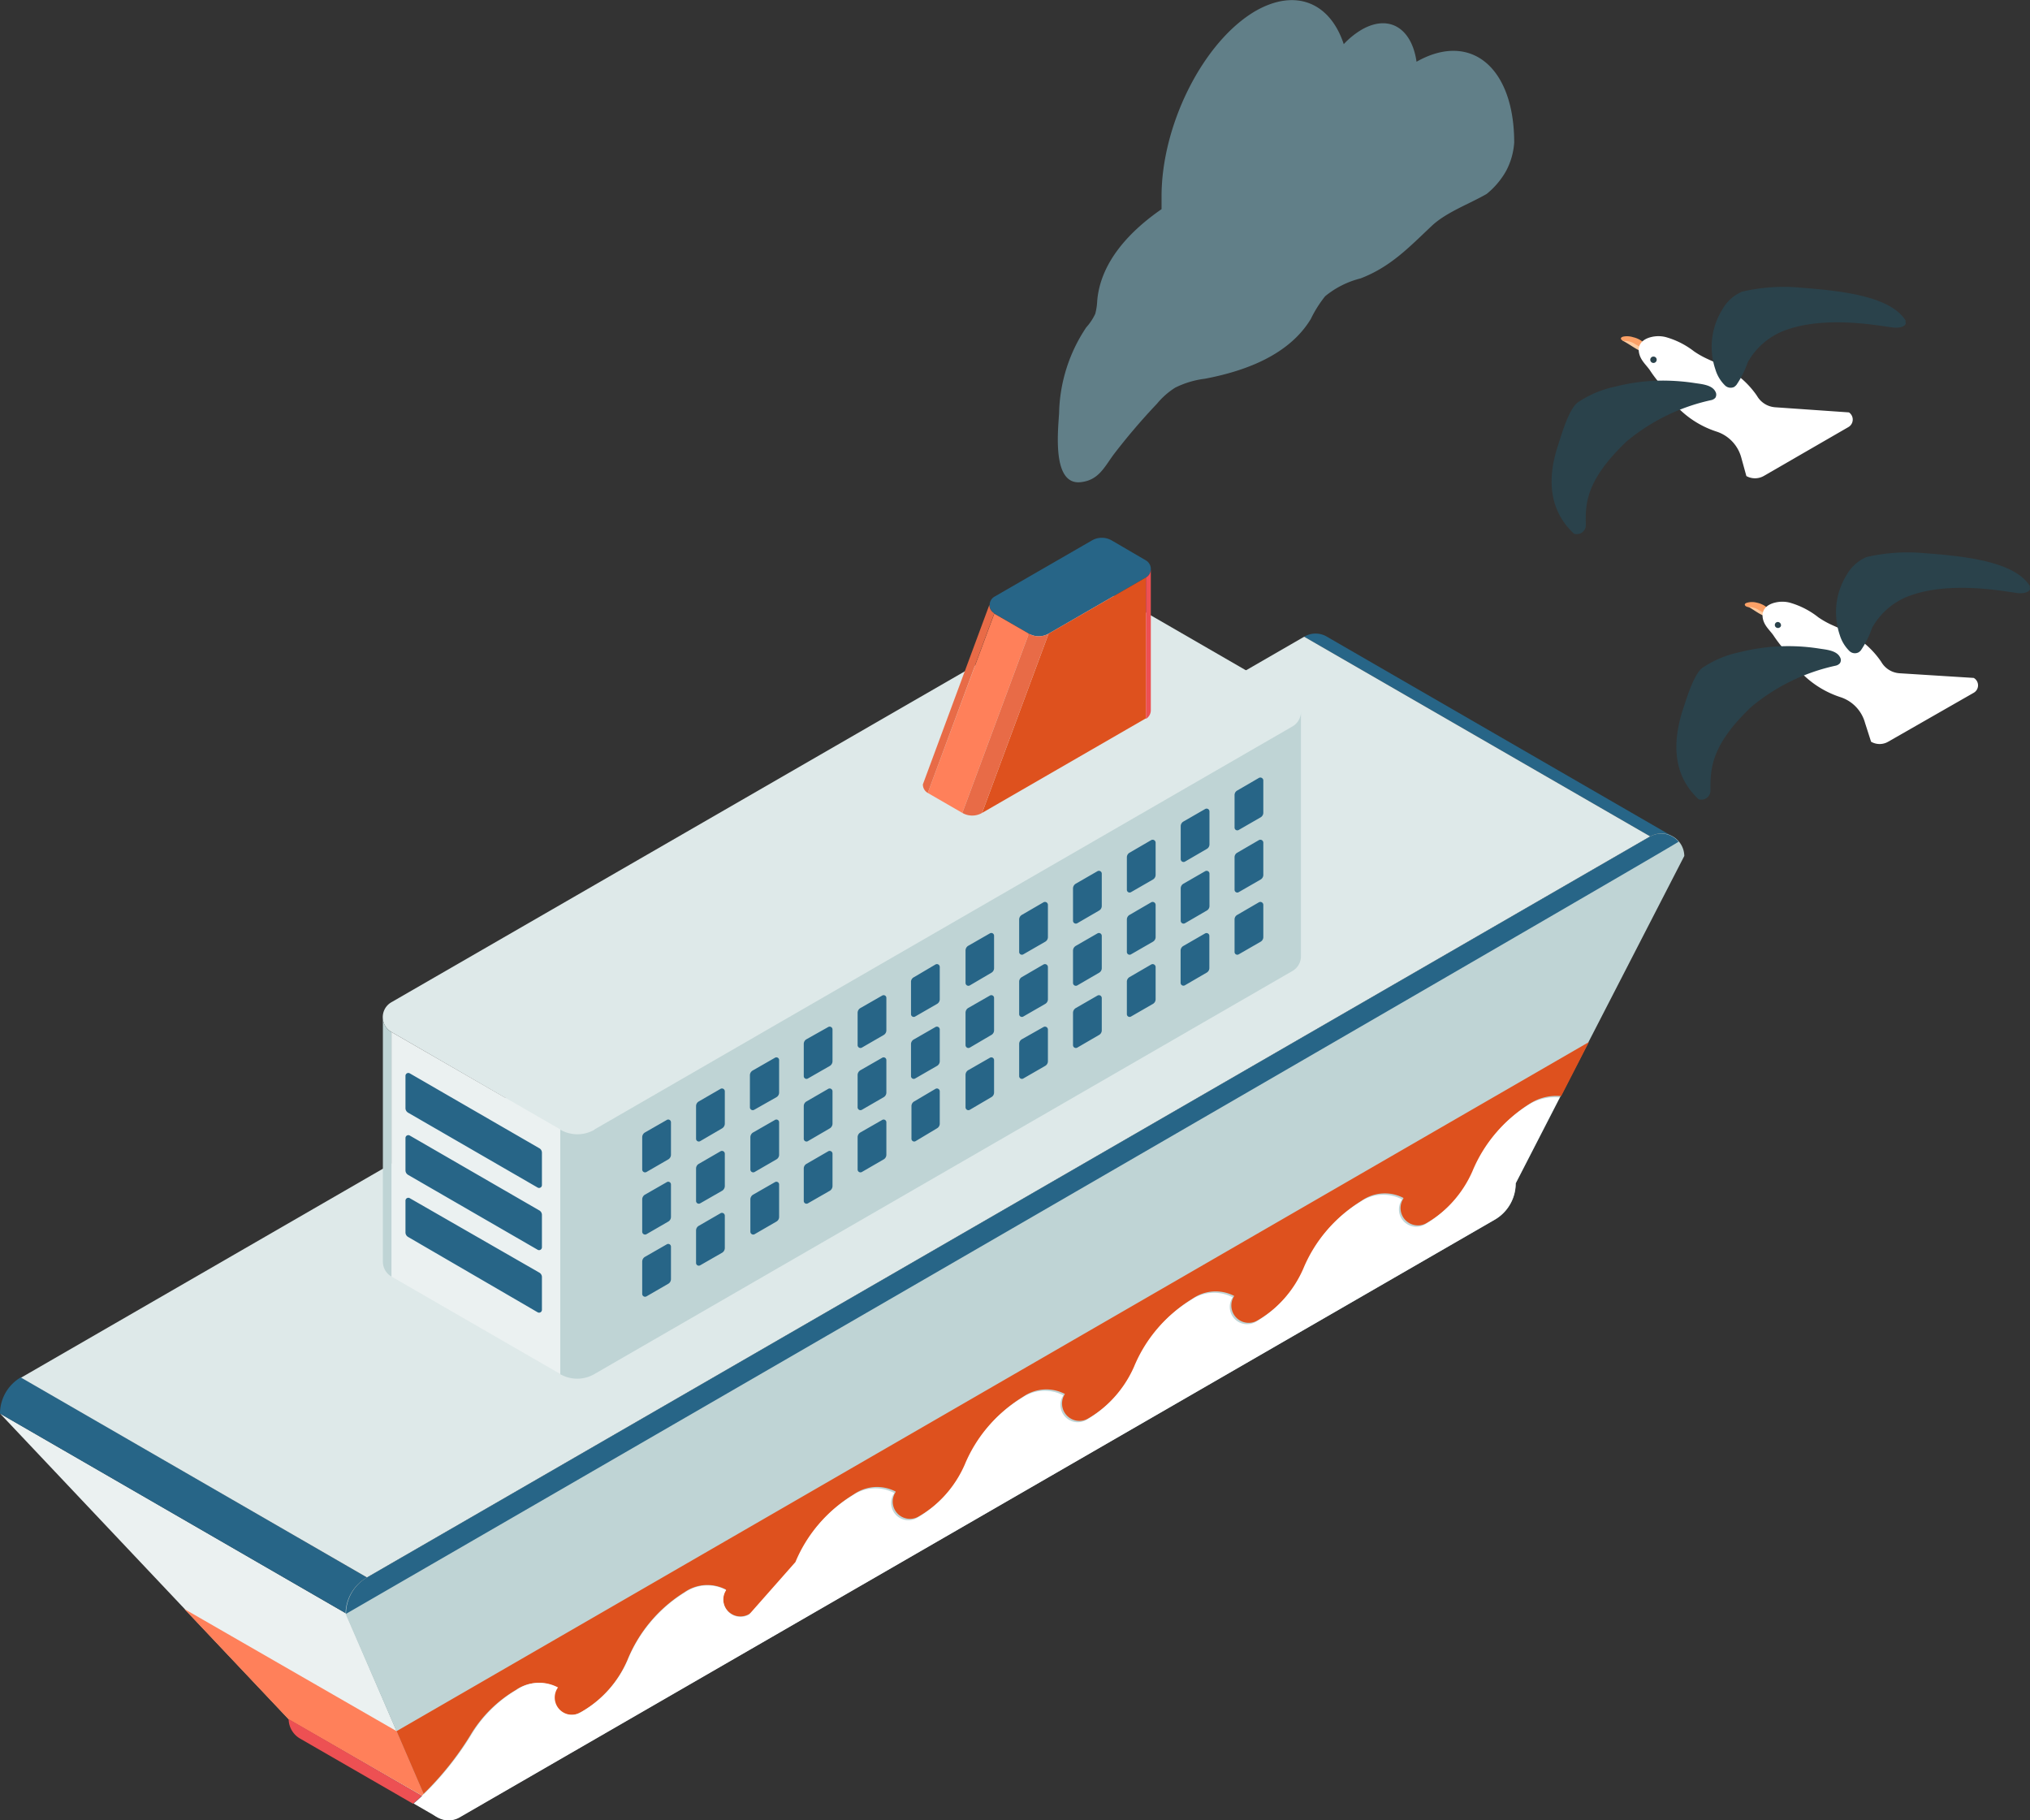 <svg xmlns="http://www.w3.org/2000/svg" width="177.93" height="159.53"><rect width="100%" height="100%" fill="#333333" stroke="none"/><defs><style>.b{fill:#276587}.c{fill:#ebf1f1}.d{fill:#dee9e9}.e{fill:#bfd4d5}.f{fill:#ff805a}.g{fill:#de511e}.h{fill:#e86b47}.i{fill:#ed5053}.j{fill:#78cecf}.k{fill:#fff}.l{fill:#fdca9f}.m{fill:#fca167}.n{fill:#2a424b}</style></defs><path d="M101.81 18.33v-1.12c0-6.34 3.7-13.62 8.26-16.26 3.52-2 6.52-.7 7.71 2.92a7.06 7.06 0 0 1 1.57-1.27c2.4-1.38 4.39-.13 4.81 2.81 4.73-2.68 8.56.47 8.56 7.08A6.15 6.15 0 0 1 132 15a7 7 0 0 1-1.7 2c-1.53.88-3.51 1.59-4.78 2.77-2 1.88-3.61 3.61-6.27 4.63a7.9 7.9 0 0 0-3.1 1.56 10.46 10.46 0 0 0-1.26 2c-1.9 3.13-5.69 4.55-9.28 5.23a8.07 8.07 0 0 0-2.6.78 6.7 6.7 0 0 0-1.6 1.41 55.45 55.45 0 0 0-3.79 4.44c-.83 1.12-1.33 2.29-2.94 2.44-2.48.22-1.94-4.53-1.85-6.06a14 14 0 0 1 2.38-7.51A4.85 4.85 0 0 0 96 27.5a5.32 5.32 0 0 0 .17-1.13c.29-3.46 2.92-6.16 5.64-8.04Z" style="fill:#617f88"/><path class="b" d="m144.64 73.3-30.33-17.5a1.94 1.94 0 0 1 2 0l30.29 17.5a2 2 0 0 0-1.96 0Z"/><path class="c" d="M30.33 141.39.01 123.88l25.28 26.76 12 6.93-6.96-16.18z"/><path class="b" d="M30.33 141.39 0 123.88a3.69 3.69 0 0 1 1.85-3.19l30.32 17.55a3.57 3.57 0 0 0-1.84 3.15Z"/><path class="d" d="m1.85 120.73 30.32 17.51L144.64 73.3l-30.33-17.5L1.85 120.73z"/><path class="e" d="m32.17 138.24 112.46-64.93a2 2 0 0 1 3 1.7l-14.77 28.69a3.68 3.68 0 0 1-1.84 3.19l-90.79 52.38a2 2 0 0 1-2.94-1.7l-7-16.14a3.68 3.68 0 0 1 1.88-3.19Z"/><path class="b" d="M147.13 73.76a2 2 0 0 0-2.5-.45L32.17 138.24a3.68 3.68 0 0 0-1.84 3.19s116.89-67.57 116.8-67.67Z"/><path class="d" d="m52.11 99 61.16-35.31a1.49 1.49 0 0 0 0-2.6l-14.8-8.55a3 3 0 0 0-3 0L34.31 87.83a1.5 1.5 0 0 0 0 2.61L49.11 99a3 3 0 0 0 3 0Z"/><path class="c" d="m49.11 98.98-14.8-8.54v21.43l14.8 8.54V98.98z"/><path class="e" d="m52.11 98.98 61.16-35.31V85.1l-61.16 35.31V98.98zm-17.8 12.89a1.5 1.5 0 0 1-.75-1.3V89.13a1.46 1.46 0 0 0 .75 1.31Zm78.96-26.77a1.49 1.49 0 0 0 .76-1.3V62.36a1.49 1.49 0 0 1-.76 1.31Zm-61.16 35.31V99a3 3 0 0 1-3 0v21.43a3 3 0 0 0 3-.02Z"/><path class="b" d="m91.91 55.53 8.53-4.92a.87.87 0 0 0 0-1.5l-3-1.75a1.73 1.73 0 0 0-1.73 0l-8.53 4.92a.86.86 0 0 0 0 1.5l3 1.75a1.73 1.73 0 0 0 1.73 0Z"/><path class="f" d="m90.18 55.53-3.03-1.75-5.83 15.71 3.03 1.75 5.83-15.71z"/><path class="g" d="m91.91 55.53 8.53-4.92v12.34l-14.36 8.29 5.83-15.71z"/><path class="h" d="M81.32 69.49a.86.86 0 0 1-.43-.75L86.72 53a.86.86 0 0 0 .43.75Z"/><path class="i" d="M100.44 63a.88.88 0 0 0 .43-.75V49.86a.86.86 0 0 1-.43.75Z"/><path class="h" d="m86.08 71.24 5.83-15.71a1.73 1.73 0 0 1-1.73 0l-5.83 15.71a1.73 1.73 0 0 0 1.73 0Z"/><path class="b" d="m56.52 99.25 1.92-1.1a.24.24 0 0 1 .37.21v2.84a.47.47 0 0 1-.23.4l-1.92 1.11a.25.25 0 0 1-.37-.22v-2.83a.49.49 0 0 1 .23-.41Zm4.72-2.72 1.92-1.11a.25.25 0 0 1 .37.22v2.83a.49.49 0 0 1-.23.41L61.38 100a.24.24 0 0 1-.37-.21v-2.86a.47.47 0 0 1 .23-.4ZM66 93.8l1.92-1.1a.24.24 0 0 1 .37.21v2.84a.47.47 0 0 1-.23.4l-1.96 1.11a.25.25 0 0 1-.37-.22v-2.83a.49.49 0 0 1 .27-.41Zm4.68-2.72L72.6 90a.25.25 0 0 1 .37.22V93a.49.49 0 0 1-.23.41l-1.92 1.1a.24.24 0 0 1-.37-.21v-2.82a.47.47 0 0 1 .23-.4Zm4.72-2.73 1.92-1.1a.24.24 0 0 1 .37.21v2.84a.47.47 0 0 1-.23.4l-1.92 1.11a.25.25 0 0 1-.37-.22v-2.83a.49.49 0 0 1 .23-.41Zm4.72-2.72L82 84.52a.25.25 0 0 1 .37.22v2.83a.47.47 0 0 1-.24.41l-1.91 1.1a.24.24 0 0 1-.37-.21V86a.47.47 0 0 1 .27-.37Zm4.72-2.73 1.92-1.1a.24.24 0 0 1 .37.21v2.84a.46.46 0 0 1-.24.4L85 86.36a.25.25 0 0 1-.37-.22v-2.83a.49.49 0 0 1 .21-.41Zm4.72-2.72 1.91-1.11a.26.26 0 0 1 .38.22v2.83a.47.47 0 0 1-.24.41l-1.91 1.1a.24.24 0 0 1-.37-.21v-2.84a.47.47 0 0 1 .23-.4Zm4.72-2.73 1.91-1.1a.25.25 0 0 1 .38.21v2.84a.46.46 0 0 1-.24.4l-1.91 1.11a.25.25 0 0 1-.37-.22v-2.83a.49.49 0 0 1 .23-.41ZM99 74.73l1.91-1.11a.26.26 0 0 1 .38.22v2.83a.47.47 0 0 1-.24.41l-1.91 1.1a.24.24 0 0 1-.37-.21v-2.84a.47.47 0 0 1 .23-.4Zm4.72-2.73 1.91-1.1a.25.25 0 0 1 .38.21V74a.46.46 0 0 1-.24.4l-1.91 1.11a.25.25 0 0 1-.37-.22v-2.88a.47.47 0 0 1 .23-.41Zm4.72-2.72 1.91-1.11a.26.26 0 0 1 .38.22v2.83a.47.47 0 0 1-.24.41l-1.91 1.1a.24.24 0 0 1-.37-.21v-2.84a.45.45 0 0 1 .23-.4ZM56.52 104.7l1.92-1.1a.24.24 0 0 1 .37.21v2.84a.47.47 0 0 1-.23.4l-1.92 1.11a.25.25 0 0 1-.37-.22v-2.83a.49.49 0 0 1 .23-.41Zm4.72-2.7 1.92-1.11a.25.25 0 0 1 .37.22v2.83a.49.49 0 0 1-.23.41l-1.92 1.1a.24.24 0 0 1-.37-.21v-2.84a.47.47 0 0 1 .23-.4ZM66 99.25l1.92-1.1a.24.24 0 0 1 .37.21v2.84a.47.47 0 0 1-.23.4l-1.92 1.11a.25.25 0 0 1-.37-.22v-2.83a.49.49 0 0 1 .23-.41Zm4.68-2.72 1.92-1.11a.25.25 0 0 1 .37.22v2.83a.49.49 0 0 1-.23.41L70.82 100a.24.24 0 0 1-.37-.21v-2.86a.47.47 0 0 1 .23-.4Zm4.72-2.73 1.92-1.1a.24.24 0 0 1 .37.21v2.84a.47.47 0 0 1-.23.4l-1.92 1.11a.25.25 0 0 1-.37-.22v-2.83a.49.49 0 0 1 .23-.41Zm4.72-2.72L82 90a.25.25 0 0 1 .37.22V93a.47.47 0 0 1-.24.41l-1.91 1.1a.24.24 0 0 1-.37-.21v-2.82a.47.47 0 0 1 .27-.4Zm4.72-2.73 1.92-1.1a.24.24 0 0 1 .37.21v2.84a.46.46 0 0 1-.24.4L85 91.81a.25.25 0 0 1-.37-.22v-2.83a.49.49 0 0 1 .21-.41Zm4.72-2.72 1.91-1.11a.26.26 0 0 1 .38.22v2.83a.47.47 0 0 1-.24.41l-1.91 1.1a.24.24 0 0 1-.37-.21V86a.47.47 0 0 1 .23-.37Zm4.72-2.73 1.91-1.1a.25.25 0 0 1 .38.21v2.84a.46.46 0 0 1-.24.4l-1.91 1.11a.25.25 0 0 1-.37-.22v-2.83a.49.49 0 0 1 .23-.41ZM99 80.18l1.91-1.11a.26.26 0 0 1 .38.22v2.83a.47.47 0 0 1-.24.41l-1.91 1.1a.24.24 0 0 1-.37-.21v-2.84a.47.47 0 0 1 .23-.4Zm4.72-2.73 1.91-1.1a.25.25 0 0 1 .38.21v2.84a.46.46 0 0 1-.24.4l-1.91 1.11a.25.25 0 0 1-.37-.22v-2.83a.47.47 0 0 1 .23-.41Zm4.72-2.72 1.91-1.11a.26.26 0 0 1 .38.22v2.83a.47.47 0 0 1-.24.41l-1.91 1.1a.24.24 0 0 1-.37-.21v-2.84a.45.45 0 0 1 .23-.4ZM56.52 110.15l1.92-1.1a.24.24 0 0 1 .37.21v2.84a.47.47 0 0 1-.23.4l-1.92 1.11a.25.25 0 0 1-.37-.22v-2.83a.49.49 0 0 1 .23-.41Zm4.72-2.72 1.92-1.11a.25.25 0 0 1 .37.22v2.83a.49.49 0 0 1-.23.41l-1.92 1.1a.24.24 0 0 1-.37-.21v-2.84a.47.47 0 0 1 .23-.4ZM66 104.7l1.92-1.1a.24.24 0 0 1 .37.21v2.84a.47.47 0 0 1-.23.4l-1.92 1.11a.25.25 0 0 1-.37-.22v-2.83a.49.49 0 0 1 .23-.41Zm4.68-2.7 1.92-1.11a.25.25 0 0 1 .37.22v2.83a.49.49 0 0 1-.23.41l-1.92 1.1a.24.24 0 0 1-.37-.21v-2.84a.47.47 0 0 1 .23-.4Zm4.72-2.75 1.92-1.1a.24.24 0 0 1 .37.21v2.84a.47.47 0 0 1-.23.4l-1.92 1.11a.25.25 0 0 1-.37-.22v-2.83a.49.49 0 0 1 .23-.41Zm4.72-2.72L82 95.42a.25.25 0 0 1 .37.22v2.83a.47.47 0 0 1-.24.41L80.26 100a.24.24 0 0 1-.37-.21v-2.86a.47.47 0 0 1 .23-.4Zm4.72-2.73 1.92-1.1a.24.24 0 0 1 .37.21v2.84a.46.46 0 0 1-.24.4L85 97.26a.25.25 0 0 1-.37-.22v-2.83a.49.49 0 0 1 .21-.41Zm4.72-2.72L91.47 90a.26.26 0 0 1 .38.22V93a.47.47 0 0 1-.24.41l-1.91 1.1a.24.24 0 0 1-.37-.21v-2.82a.47.47 0 0 1 .23-.4Zm4.72-2.73 1.91-1.1a.25.25 0 0 1 .38.21v2.84a.46.46 0 0 1-.24.4l-1.91 1.11a.25.25 0 0 1-.37-.22v-2.83a.49.49 0 0 1 .23-.41ZM99 85.63l1.91-1.11a.26.26 0 0 1 .38.22v2.83a.47.47 0 0 1-.24.41l-1.91 1.1a.24.24 0 0 1-.37-.21V86a.47.47 0 0 1 .23-.37Zm4.72-2.73 1.91-1.1a.25.25 0 0 1 .37.2v2.84a.46.46 0 0 1-.24.4l-1.91 1.11a.25.25 0 0 1-.37-.22v-2.82a.47.47 0 0 1 .24-.41Zm4.72-2.72 1.91-1.11a.26.26 0 0 1 .38.22v2.83a.47.47 0 0 1-.24.41l-1.91 1.1a.24.24 0 0 1-.37-.21v-2.84a.45.45 0 0 1 .23-.4ZM47.26 100.62l-11.35-6.56a.25.25 0 0 0-.37.22v2.83a.46.46 0 0 0 .23.4l11.35 6.56a.25.25 0 0 0 .38-.21V101a.45.45 0 0 0-.24-.38Zm0 5.45-11.35-6.56a.25.25 0 0 0-.37.22v2.83a.46.46 0 0 0 .23.4l11.35 6.56a.25.25 0 0 0 .38-.21v-2.84a.45.45 0 0 0-.24-.4Zm0 5.45L35.91 105a.25.25 0 0 0-.37.22V108a.46.46 0 0 0 .23.4l11.35 6.6a.25.25 0 0 0 .38-.21v-2.84a.45.45 0 0 0-.24-.43Z"/><path class="f" d="m37.13 157.2-2.37-5.49L16.15 141l9.15 9.68 11.7 6.69Z"/><path class="i" d="M25.3 150.65a2 2 0 0 0 1 1.71l9.9 5.71c.26-.22.52-.45.77-.69Z"/><rect class="i" x="31.12" y="147.28" height="13.45"/><path class="g" d="M37.13 157.2a26.68 26.68 0 0 0 4.07-5.09 11.31 11.31 0 0 1 4-4 3.5 3.5 0 0 1 3.64-.22 1.51 1.51 0 0 0 2 2.18L51 150a9.59 9.59 0 0 0 4-4.54 12.53 12.53 0 0 1 5-5.93 3.5 3.5 0 0 1 3.64-.22 1.51 1.51 0 0 0 2 2.15 10.16 10.16 0 0 0 4.22-4.69 12.39 12.39 0 0 1 5-5.83 3.53 3.53 0 0 1 3.64-.23v.05a1.51 1.51 0 0 0 2 2.15 10 10 0 0 0 4.2-4.68 12.42 12.42 0 0 1 5-5.84 3.53 3.53 0 0 1 3.64-.23 1.52 1.52 0 0 0 2 2.17 10.1 10.1 0 0 0 4.2-4.68 12.4 12.4 0 0 1 5-5.85 3.53 3.53 0 0 1 3.64-.23 1.52 1.52 0 0 0 2 2.17 10 10 0 0 0 4.19-4.67 12.45 12.45 0 0 1 5-5.86 3.53 3.53 0 0 1 3.64-.23v.05a1.52 1.52 0 0 0 2 2.17 10.08 10.08 0 0 0 4.19-4.68 12.52 12.52 0 0 1 5-5.87 4.3 4.3 0 0 1 2.64-.59l2.43-4.74-104.51 60.39Z"/><path class="i" d="m37.13 157.19-2.36-5.47-.01-.01 2.37 5.49v-.01z"/><path class="j" d="M37.4 158.21a1 1 0 0 0 0-.1 1 1 0 0 1 0 .1Zm.23.46-.06-.09Zm-.13-.22a.31.31 0 0 1 0-.1.31.31 0 0 0 0 .1Zm.29.42-.08-.08Zm.37.33-.09-.07Zm-.16-.15-.09-.08Zm-.67-1.11a.36.36 0 0 1 0-.1.36.36 0 0 0 0 .1Zm.95 1.34v-.01h-.01l.01.01zm-1.33-1.91.34.2-.34-.2zm1.32 1.9Z"/><path class="k" d="M65.65 141.5a1.51 1.51 0 0 1-2-2.15 3.5 3.5 0 0 0-3.64.22 12.53 12.53 0 0 0-5 5.93A9.59 9.59 0 0 1 51 150l-.09.06a1.51 1.51 0 0 1-2-2.18 3.5 3.5 0 0 0-3.64.22 11.31 11.31 0 0 0-4 4 26.68 26.68 0 0 1-4.07 5.09l.16.37-.16-.37-.18.17c-.25.24-.51.47-.77.69l2.09 1.21-.11-.07.12.07a1.92 1.92 0 0 0 1.95 0l90.7-52.37a3.68 3.68 0 0 0 1.84-3.19l3.86-7.52a4.3 4.3 0 0 0-2.64.59 12.52 12.52 0 0 0-5 5.87 10.08 10.08 0 0 1-4.19 4.68 1.52 1.52 0 0 1-2-2.17v-.05a3.53 3.53 0 0 0-3.64.23 12.45 12.45 0 0 0-5 5.86 10 10 0 0 1-4.19 4.67 1.52 1.52 0 0 1-2-2.17 3.53 3.53 0 0 0-3.64.23 12.4 12.4 0 0 0-5 5.85 10.1 10.1 0 0 1-4.2 4.68 1.52 1.52 0 0 1-2-2.17 3.53 3.53 0 0 0-3.64.23 12.42 12.42 0 0 0-5 5.84 10 10 0 0 1-4.2 4.68 1.51 1.51 0 0 1-2-2.15v-.05a3.53 3.53 0 0 0-3.64.23 12.39 12.39 0 0 0-5 5.83"/><path class="j" d="m37.13 157.2.16.37-.16-.38v.01zm.18.64a1.23 1.23 0 0 1 0-.27 1.23 1.23 0 0 0 0 .27Zm.05.27v-.17Zm.71 1.02a.39.39 0 0 1-.1-.08.39.39 0 0 0 .1.08Zm.2.14-.12-.07Zm-.7-.69a.54.54 0 0 1-.07-.13.54.54 0 0 0 .07.13Zm.31.42-.09-.1Zm-.43-.65a.58.58 0 0 1-.05-.14.58.58 0 0 0 .05.14Zm.26.44-.08-.12Z"/><g><path class="l" d="M143.88 30.79a.64.64 0 0 0 .38.06.79.79 0 0 0 .32-.18.56.56 0 0 0-.2-.11 1.7 1.7 0 0 1-.14-.1c-.15-.1-.3-.16-.45-.25a3 3 0 0 0-1.34-.52.25.25 0 0 0-.15 0 .16.16 0 0 0-.07.17c.48.24 1 .63 1.43.84Z"/><path class="m" d="M143.14 29.55a1.73 1.73 0 0 0-.87-.05c-.41.12-.1.42.2.38a1.66 1.66 0 0 1 .84.27 5 5 0 0 0 .56.29l.28.11h.13l.12.05.35.09h.08c0-.07-.13-.08-.18-.1a.56.56 0 0 1-.17-.09.41.41 0 0 1-.07-.11 2.14 2.14 0 0 0-1.27-.84Z"/><path class="k" d="m162.06 36.14-6.48-.45a2 2 0 0 1-1.58-1 7.83 7.83 0 0 0-3-2.6c-.46-.25-.89-.42-1.31-.62a7.81 7.81 0 0 1-1.21-.68 7.18 7.18 0 0 0-2.48-1.25 2.64 2.64 0 0 0-1.28 0c-.66.16-1.18.58-1.07 1.31s.67 1.14 1 1.65a10.79 10.79 0 0 0 1 1.29c.46.47.7 1.13 1.14 1.64a8.33 8.33 0 0 0 3.66 2.39 3.3 3.3 0 0 1 2.17 2.27l.45 1.63a1.56 1.56 0 0 0 1.51 0l7.41-4.28a.76.76 0 0 0 .07-1.3Z"/><path class="n" d="M167 28.17c.2.36-.37.62-1.1.53-1.22-.15-6.1-1.12-9.7.35a6.25 6.25 0 0 0-3 2.68 8.39 8.39 0 0 1-1 2 1.16 1.16 0 0 1-.2.18.71.71 0 0 1-.79-.12 3.27 3.27 0 0 1-.85-1.4 6.18 6.18 0 0 1 .61-5.28 3.58 3.58 0 0 1 1.73-1.55 15.9 15.9 0 0 1 5-.36c3.35.26 8 .67 9.35 2.93Zm-29 18.61a.79.79 0 0 0 1-.79c-.05-1.86 0-3.91 3.59-7.32a17.31 17.31 0 0 1 7.37-3.6.68.68 0 0 0 .39-.21.52.52 0 0 0 0-.55c-.3-.59-1.23-.65-1.8-.74a18.48 18.48 0 0 0-2.35-.21 16.74 16.74 0 0 0-4.57.51 9.21 9.21 0 0 0-3.37 1.42c-.78.65-1.37 2.74-1.69 3.71-1.05 3.16-.69 5.84 1.4 7.78Zm7.2-15.19a.28.28 0 1 1-.19-.33.27.27 0 0 1 .19.33Z"/></g><g><path class="l" d="M154.77 54.06a.65.65 0 0 0 .38.06 1.06 1.06 0 0 0 .33-.18.37.37 0 0 0-.2-.11 1.43 1.43 0 0 1-.15-.11c-.14-.09-.29-.16-.44-.25a3.19 3.19 0 0 0-1.34-.52.25.25 0 0 0-.15 0 .16.16 0 0 0-.07.17c.48.24.94.62 1.43.83Z"/><path class="m" d="M154 52.82a1.62 1.62 0 0 0-.87 0c-.41.12-.1.41.19.38a1.57 1.57 0 0 1 .85.27c.18.11.37.2.55.29l.29.11h.24l.35.09h.08c0-.07-.12-.08-.18-.11a.6.6 0 0 1-.16-.08.41.41 0 0 1-.07-.11 2.05 2.05 0 0 0-1.27-.84Z"/><path class="k" d="m173 59.41-6.52-.41a2 2 0 0 1-1.59-1 7.8 7.8 0 0 0-3-2.61c-.45-.24-.88-.42-1.3-.61a7.81 7.81 0 0 1-1.21-.68 7.18 7.18 0 0 0-2.52-1.29 2.64 2.64 0 0 0-1.28 0c-.67.16-1.18.58-1.08 1.31s.68 1.14 1 1.65a13 13 0 0 0 1 1.29c.46.46.69 1.13 1.14 1.64a8.42 8.42 0 0 0 3.66 2.39 3.28 3.28 0 0 1 2.17 2.26L164 65a1.49 1.49 0 0 0 1.5 0l7.5-4.29a.75.75 0 0 0 0-1.3Z"/><path class="n" d="M177.89 51.44c.2.36-.37.62-1.09.53-1.22-.16-6.1-1.12-9.7.35a6.21 6.21 0 0 0-3 2.68 8.39 8.39 0 0 1-1 2 .82.82 0 0 1-.2.17.69.69 0 0 1-.8-.12 3.32 3.32 0 0 1-.84-1.39 6.29 6.29 0 0 1-.33-1.83 6.18 6.18 0 0 1 .93-3.45 3.69 3.69 0 0 1 1.73-1.56 16 16 0 0 1 5-.35c3.34.25 8 .67 9.35 2.92Zm-28.97 18.61a.79.79 0 0 0 1-.79c0-1.86 0-3.91 3.59-7.32a17.26 17.26 0 0 1 7.37-3.6.69.69 0 0 0 .39-.22.5.5 0 0 0 0-.54c-.31-.59-1.24-.65-1.8-.74a17.41 17.41 0 0 0-6.92.3 9.21 9.21 0 0 0-3.37 1.41c-.78.66-1.37 2.75-1.7 3.71-1 3.17-.68 5.85 1.41 7.79Zm7.18-15.19a.28.28 0 0 1-.35.16.26.26 0 1 1 .15-.5.29.29 0 0 1 .2.34Z"/></g></svg>